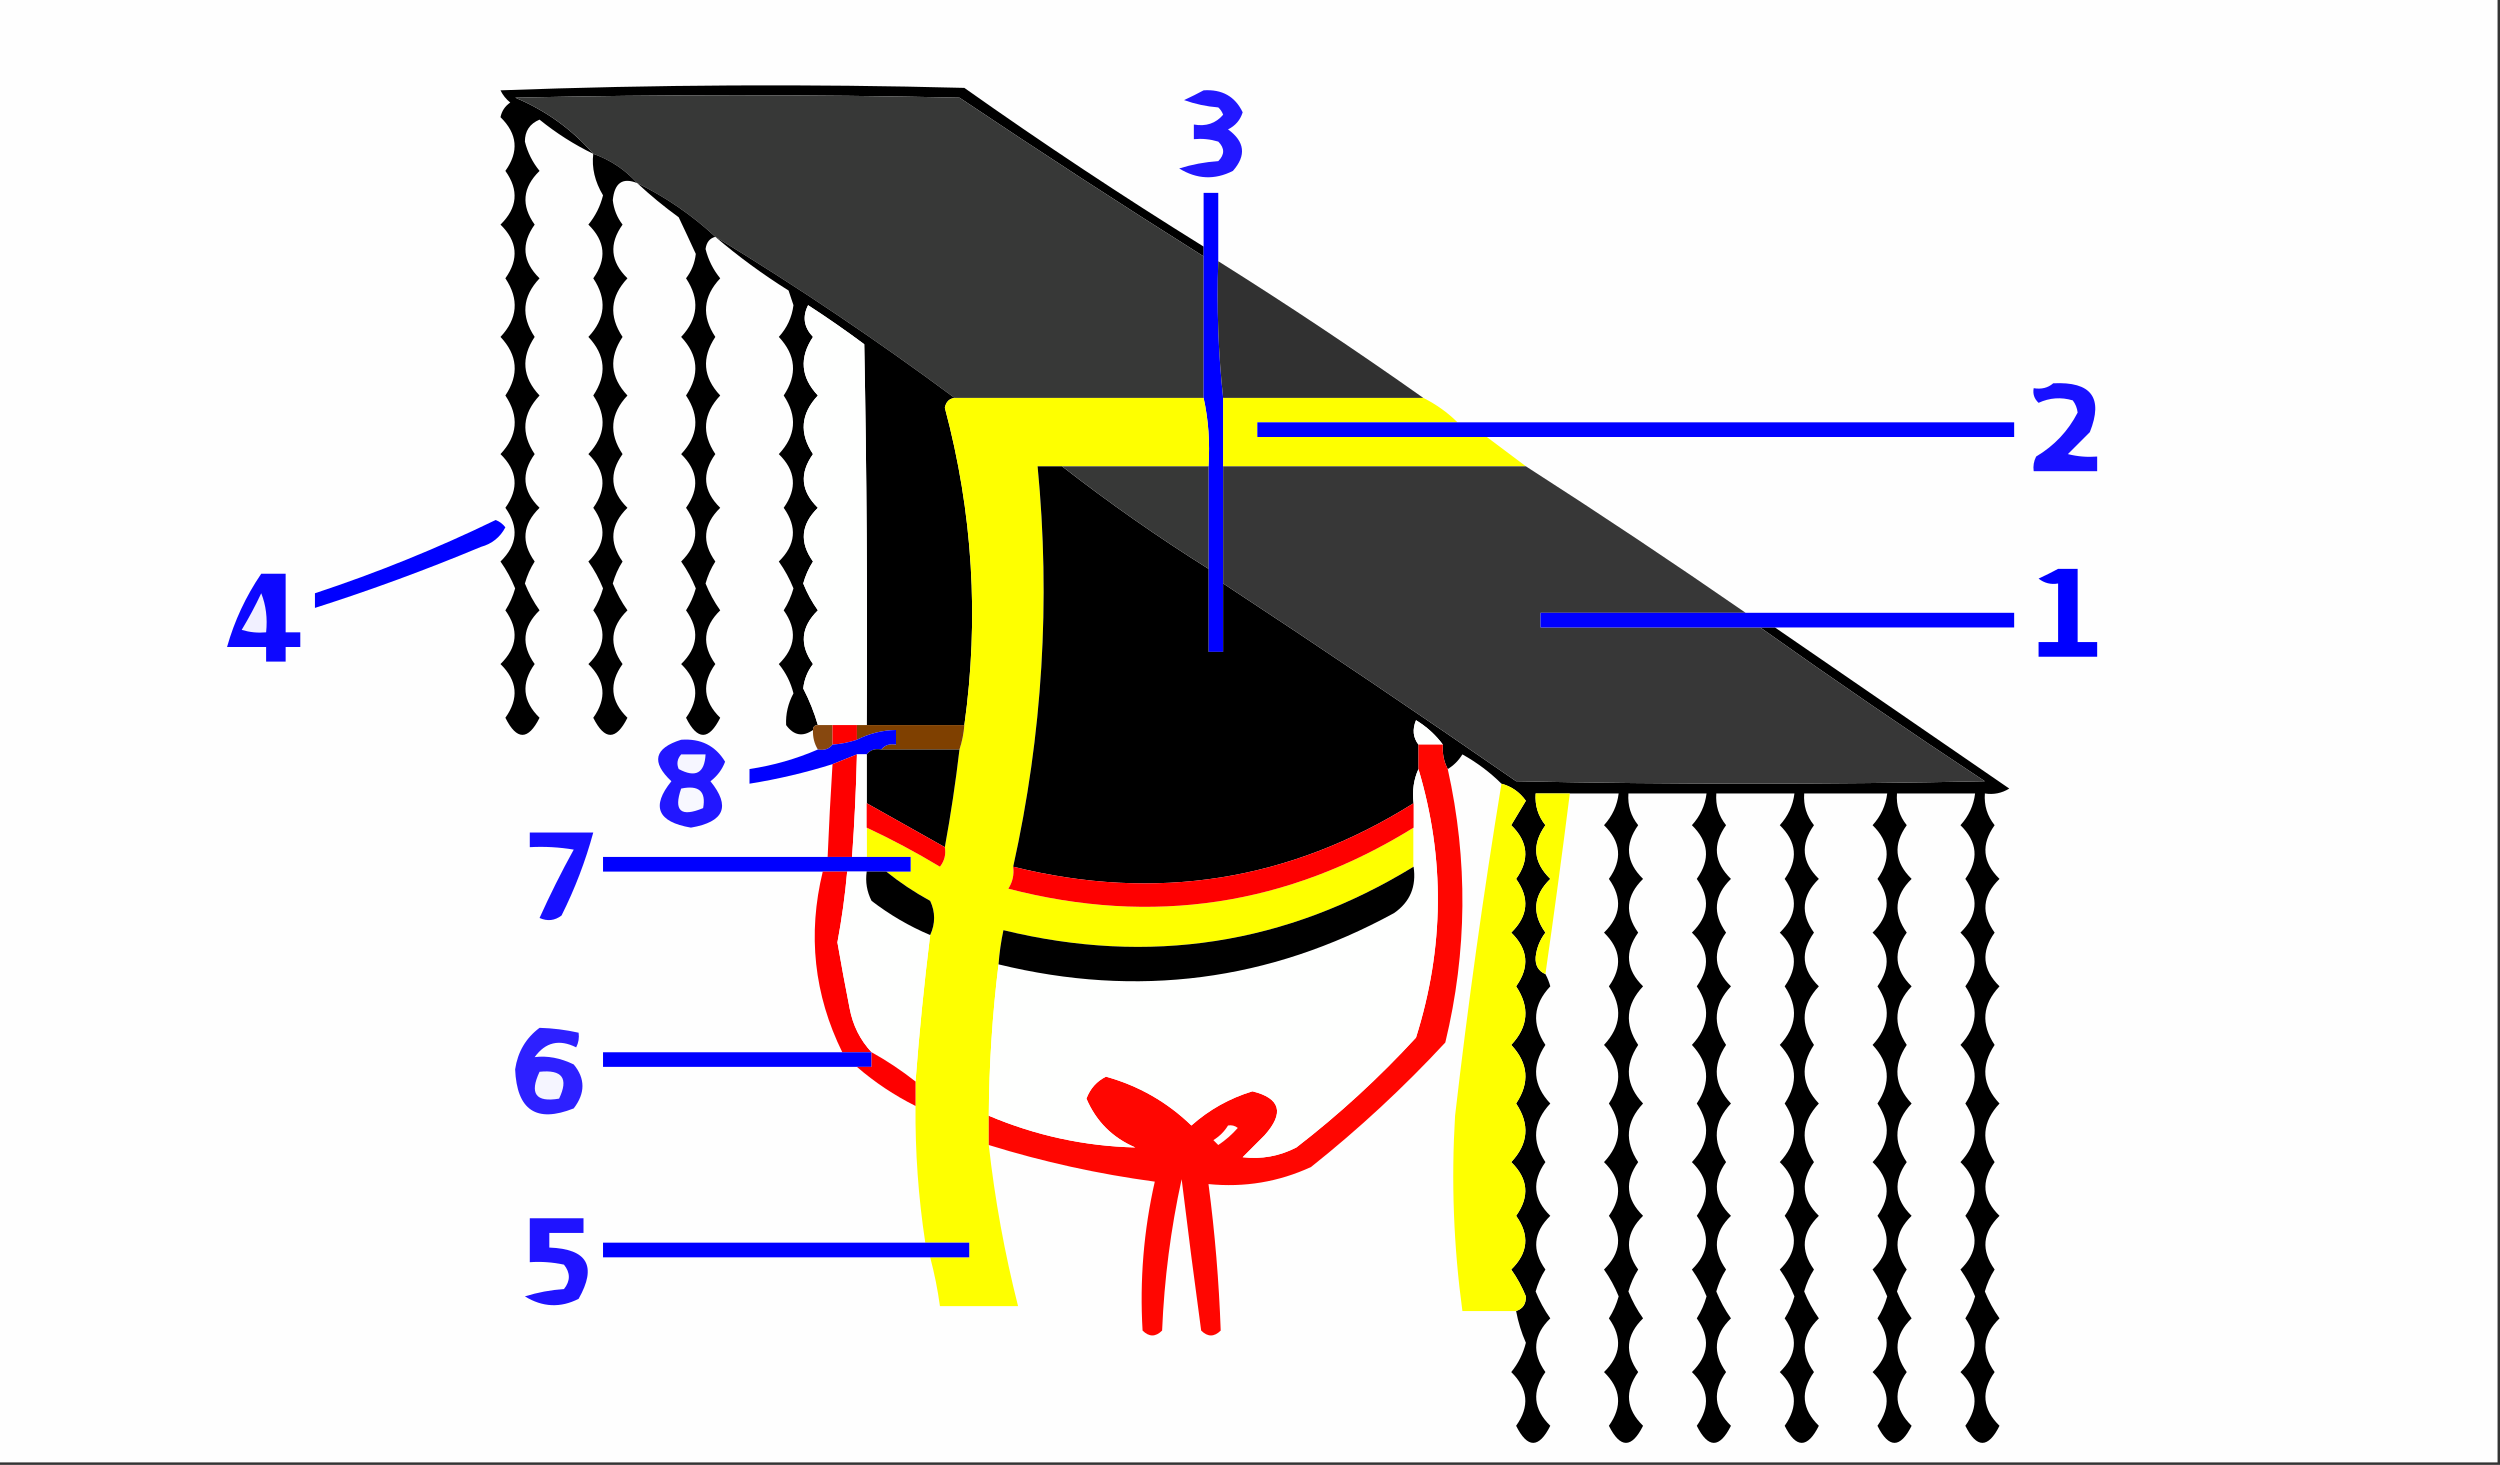 <?xml version="1.0" encoding="UTF-8"?>
<!DOCTYPE svg PUBLIC "-//W3C//DTD SVG 1.1//EN" "http://www.w3.org/Graphics/SVG/1.1/DTD/svg11.dtd">
<svg xmlns="http://www.w3.org/2000/svg" version="1.1" width="512px" height="300px" style="shape-rendering:geometricPrecision; text-rendering:geometricPrecision; image-rendering:optimizeQuality; fill-rule:evenodd; clip-rule:evenodd" xmlns:xlink="http://www.w3.org/1999/xlink">
<rect width="100%" height="100%" fill="#333333" stroke="none"/>
<g><path style="opacity:1" fill="#fefefe" d="M -0.5,-0.5 C 170.167,-0.5 340.833,-0.5 511.5,-0.5C 511.5,99.5 511.5,199.5 511.5,299.5C 340.833,299.5 170.167,299.5 -0.5,299.5C -0.5,199.5 -0.5,99.5 -0.5,-0.5 Z"/></g>
<g><path style="opacity:1" fill="#000000" d="M 246.5,50.5 C 246.5,51.167 246.5,51.833 246.5,52.5C 229.72,41.937 213.053,31.103 196.5,20C 166.167,19.333 135.833,19.333 105.5,20C 111.749,22.618 117.082,26.452 121.5,31.5C 117.601,29.614 113.934,27.281 110.5,24.5C 108.495,25.337 107.495,26.837 107.5,29C 108.047,31.217 109.047,33.217 110.5,35C 107.019,38.397 106.686,42.064 109.5,46C 106.686,49.936 107.019,53.603 110.5,57C 106.988,60.736 106.655,64.736 109.5,69C 106.655,73.264 106.988,77.264 110.5,81C 106.988,84.736 106.655,88.736 109.5,93C 106.686,96.936 107.019,100.603 110.5,104C 107.019,107.397 106.686,111.064 109.5,115C 108.606,116.396 107.939,117.896 107.5,119.5C 108.277,121.447 109.277,123.28 110.5,125C 107.019,128.397 106.686,132.064 109.5,136C 106.686,139.936 107.019,143.603 110.5,147C 108.167,151.667 105.833,151.667 103.5,147C 106.314,143.064 105.981,139.397 102.5,136C 105.981,132.603 106.314,128.936 103.5,125C 104.394,123.604 105.061,122.104 105.5,120.5C 104.723,118.553 103.723,116.72 102.5,115C 105.981,111.603 106.314,107.936 103.5,104C 106.314,100.064 105.981,96.397 102.5,93C 106.012,89.264 106.345,85.264 103.5,81C 106.345,76.736 106.012,72.736 102.5,69C 106.012,65.264 106.345,61.264 103.5,57C 106.314,53.064 105.981,49.397 102.5,46C 105.981,42.603 106.314,38.936 103.5,35C 106.314,31.064 105.981,27.397 102.5,24C 102.759,22.739 103.426,21.739 104.5,21C 103.643,20.311 102.977,19.478 102.5,18.5C 134.161,17.333 165.828,17.167 197.5,18C 213.547,29.35 229.88,40.184 246.5,50.5 Z"/></g>
<g><path style="opacity:1" fill="#2217ff" d="M 246.5,18.5 C 250.283,18.253 252.95,19.753 254.5,23C 254.012,24.584 253.012,25.751 251.5,26.5C 254.952,29.007 255.286,31.84 252.5,35C 248.782,36.895 245.116,36.729 241.5,34.5C 244.107,33.682 246.774,33.182 249.5,33C 250.833,31.667 250.833,30.333 249.5,29C 247.866,28.506 246.199,28.34 244.5,28.5C 244.5,27.5 244.5,26.5 244.5,25.5C 246.977,25.949 248.977,25.282 250.5,23.5C 250.291,22.914 249.957,22.414 249.5,22C 247.1,21.814 244.766,21.314 242.5,20.5C 243.949,19.828 245.282,19.161 246.5,18.5 Z"/></g>
<g><path style="opacity:1" fill="#373837" d="M 246.5,52.5 C 246.5,62.167 246.5,71.833 246.5,81.5C 229.5,81.5 212.5,81.5 195.5,81.5C 179.693,69.76 163.359,58.76 146.5,48.5C 141.722,44.06 136.388,40.393 130.5,37.5C 128.025,34.759 125.025,32.759 121.5,31.5C 117.082,26.452 111.749,22.618 105.5,20C 135.833,19.333 166.167,19.333 196.5,20C 213.053,31.103 229.72,41.937 246.5,52.5 Z"/></g>
<g><path style="opacity:1" fill="#000000" d="M 121.5,31.5 C 125.025,32.759 128.025,34.759 130.5,37.5C 127.507,36.285 125.841,37.452 125.5,41C 125.706,42.865 126.372,44.532 127.5,46C 124.686,49.936 125.019,53.603 128.5,57C 124.988,60.736 124.655,64.736 127.5,69C 124.655,73.264 124.988,77.264 128.5,81C 124.988,84.736 124.655,88.736 127.5,93C 124.686,96.936 125.019,100.603 128.5,104C 125.019,107.397 124.686,111.064 127.5,115C 126.606,116.396 125.939,117.896 125.5,119.5C 126.277,121.447 127.277,123.28 128.5,125C 125.019,128.397 124.686,132.064 127.5,136C 124.686,139.936 125.019,143.603 128.5,147C 126.167,151.667 123.833,151.667 121.5,147C 124.314,143.064 123.981,139.397 120.5,136C 123.981,132.603 124.314,128.936 121.5,125C 122.394,123.604 123.061,122.104 123.5,120.5C 122.723,118.553 121.723,116.72 120.5,115C 123.981,111.603 124.314,107.936 121.5,104C 124.314,100.064 123.981,96.397 120.5,93C 124.012,89.264 124.345,85.264 121.5,81C 124.345,76.736 124.012,72.736 120.5,69C 124.012,65.264 124.345,61.264 121.5,57C 124.314,53.064 123.981,49.397 120.5,46C 121.953,44.217 122.953,42.217 123.5,40C 121.825,37.199 121.158,34.366 121.5,31.5 Z"/></g>
<g><path style="opacity:1" fill="#000000" d="M 130.5,37.5 C 136.388,40.393 141.722,44.06 146.5,48.5C 145.351,48.791 144.684,49.624 144.5,51C 145.047,53.217 146.047,55.217 147.5,57C 143.988,60.736 143.655,64.736 146.5,69C 143.655,73.264 143.988,77.264 147.5,81C 143.988,84.736 143.655,88.736 146.5,93C 143.686,96.936 144.019,100.603 147.5,104C 144.019,107.397 143.686,111.064 146.5,115C 145.606,116.396 144.939,117.896 144.5,119.5C 145.277,121.447 146.277,123.28 147.5,125C 144.019,128.397 143.686,132.064 146.5,136C 143.686,139.936 144.019,143.603 147.5,147C 145.167,151.667 142.833,151.667 140.5,147C 143.314,143.064 142.981,139.397 139.5,136C 142.981,132.603 143.314,128.936 140.5,125C 141.394,123.604 142.061,122.104 142.5,120.5C 141.723,118.553 140.723,116.72 139.5,115C 142.981,111.603 143.314,107.936 140.5,104C 143.314,100.064 142.981,96.397 139.5,93C 143.012,89.264 143.345,85.264 140.5,81C 143.345,76.736 143.012,72.736 139.5,69C 143.012,65.264 143.345,61.264 140.5,57C 141.628,55.532 142.294,53.865 142.5,52C 141.365,49.518 140.199,47.018 139,44.5C 135.977,42.302 133.144,39.969 130.5,37.5 Z"/></g>
<g><path style="opacity:1" fill="#0000ff" d="M 249.5,53.5 C 249.173,63.015 249.506,72.348 250.5,81.5C 250.5,86.167 250.5,90.833 250.5,95.5C 250.5,103.5 250.5,111.5 250.5,119.5C 250.5,124.167 250.5,128.833 250.5,133.5C 249.5,133.5 248.5,133.5 247.5,133.5C 247.5,127.833 247.5,122.167 247.5,116.5C 247.5,109.5 247.5,102.5 247.5,95.5C 247.819,90.637 247.486,85.97 246.5,81.5C 246.5,71.833 246.5,62.167 246.5,52.5C 246.5,51.833 246.5,51.167 246.5,50.5C 246.5,46.833 246.5,43.167 246.5,39.5C 247.5,39.5 248.5,39.5 249.5,39.5C 249.5,44.167 249.5,48.833 249.5,53.5 Z"/></g>
<g><path style="opacity:1" fill="#000000" d="M 146.5,48.5 C 163.359,58.76 179.693,69.76 195.5,81.5C 194.414,81.62 193.747,82.287 193.5,83.5C 199.224,104.907 200.557,126.574 197.5,148.5C 190.833,148.5 184.167,148.5 177.5,148.5C 177.667,122.498 177.5,96.498 177,70.5C 173.254,67.71 169.421,65.043 165.5,62.5C 164.295,64.859 164.628,67.026 166.5,69C 163.655,73.264 163.988,77.264 167.5,81C 163.988,84.736 163.655,88.736 166.5,93C 163.686,96.936 164.019,100.603 167.5,104C 164.019,107.397 163.686,111.064 166.5,115C 165.606,116.396 164.939,117.896 164.5,119.5C 165.277,121.447 166.277,123.28 167.5,125C 164.019,128.397 163.686,132.064 166.5,136C 165.372,137.468 164.706,139.135 164.5,141C 165.748,143.41 166.748,145.91 167.5,148.5C 166.833,148.5 166.5,148.833 166.5,149.5C 164.389,150.968 162.556,150.635 161,148.5C 160.888,146.243 161.388,144.076 162.5,142C 161.953,139.783 160.953,137.783 159.5,136C 162.981,132.603 163.314,128.936 160.5,125C 161.394,123.604 162.061,122.104 162.5,120.5C 161.723,118.553 160.723,116.72 159.5,115C 162.981,111.603 163.314,107.936 160.5,104C 163.314,100.064 162.981,96.397 159.5,93C 163.012,89.264 163.345,85.264 160.5,81C 163.345,76.736 163.012,72.736 159.5,69C 161.187,67.147 162.187,64.981 162.5,62.5C 162.167,61.5 161.833,60.5 161.5,59.5C 156.177,56.163 151.177,52.496 146.5,48.5 Z"/></g>
<g><path style="opacity:1" fill="#313131" d="M 249.5,53.5 C 263.795,62.474 277.795,71.808 291.5,81.5C 277.833,81.5 264.167,81.5 250.5,81.5C 249.506,72.348 249.173,63.015 249.5,53.5 Z"/></g>
<g><path style="opacity:1" fill="#fefffe" d="M 177.5,148.5 C 176.833,148.5 176.167,148.5 175.5,148.5C 173.833,148.5 172.167,148.5 170.5,148.5C 169.5,148.5 168.5,148.5 167.5,148.5C 166.748,145.91 165.748,143.41 164.5,141C 164.706,139.135 165.372,137.468 166.5,136C 163.686,132.064 164.019,128.397 167.5,125C 166.277,123.28 165.277,121.447 164.5,119.5C 164.939,117.896 165.606,116.396 166.5,115C 163.686,111.064 164.019,107.397 167.5,104C 164.019,100.603 163.686,96.936 166.5,93C 163.655,88.736 163.988,84.736 167.5,81C 163.988,77.264 163.655,73.264 166.5,69C 164.628,67.026 164.295,64.859 165.5,62.5C 169.421,65.043 173.254,67.71 177,70.5C 177.5,96.498 177.667,122.498 177.5,148.5 Z"/></g>
<g><path style="opacity:1" fill="#1810ff" d="M 420.5,78.5 C 428.306,78.118 430.806,81.452 428,88.5C 426.5,90 425,91.5 423.5,93C 425.473,93.496 427.473,93.662 429.5,93.5C 429.5,94.5 429.5,95.5 429.5,96.5C 425.167,96.5 420.833,96.5 416.5,96.5C 416.351,95.448 416.517,94.448 417,93.5C 420.722,91.279 423.556,88.279 425.5,84.5C 425.392,83.558 425.059,82.725 424.5,82C 422.101,81.289 419.768,81.456 417.5,82.5C 416.614,81.675 416.281,80.675 416.5,79.5C 418.099,79.768 419.432,79.434 420.5,78.5 Z"/></g>
<g><path style="opacity:1" fill="#feff00" d="M 195.5,81.5 C 212.5,81.5 229.5,81.5 246.5,81.5C 247.486,85.97 247.819,90.637 247.5,95.5C 237.5,95.5 227.5,95.5 217.5,95.5C 215.833,95.5 214.167,95.5 212.5,95.5C 215.175,123.078 213.509,150.412 207.5,177.5C 207.714,179.144 207.38,180.644 206.5,182C 236.026,189.658 263.692,185.491 289.5,169.5C 289.5,172.167 289.5,174.833 289.5,177.5C 263.403,193.449 235.403,197.782 205.5,190.5C 205.007,192.806 204.674,195.139 204.5,197.5C 203.231,207.789 202.565,218.123 202.5,228.5C 202.5,230.5 202.5,232.5 202.5,234.5C 203.746,245.645 205.746,256.645 208.5,267.5C 203.167,267.5 197.833,267.5 192.5,267.5C 192.041,264.123 191.374,260.789 190.5,257.5C 193.167,257.5 195.833,257.5 198.5,257.5C 198.5,256.5 198.5,255.5 198.5,254.5C 195.5,254.5 192.5,254.5 189.5,254.5C 188.082,245.227 187.415,235.893 187.5,226.5C 187.5,224.833 187.5,223.167 187.5,221.5C 188.26,211.472 189.26,201.472 190.5,191.5C 191.575,189.144 191.575,186.811 190.5,184.5C 187.262,182.725 184.262,180.725 181.5,178.5C 183.167,178.5 184.833,178.5 186.5,178.5C 186.5,177.5 186.5,176.5 186.5,175.5C 183.5,175.5 180.5,175.5 177.5,175.5C 177.5,173.5 177.5,171.5 177.5,169.5C 182.6,171.885 187.6,174.551 192.5,177.5C 193.429,176.311 193.762,174.978 193.5,173.5C 194.716,166.869 195.716,160.202 196.5,153.5C 197.038,151.883 197.371,150.216 197.5,148.5C 200.557,126.574 199.224,104.907 193.5,83.5C 193.747,82.287 194.414,81.62 195.5,81.5 Z"/></g>
<g><path style="opacity:1" fill="#feff00" d="M 250.5,81.5 C 264.167,81.5 277.833,81.5 291.5,81.5C 294.135,82.811 296.469,84.478 298.5,86.5C 284.833,86.5 271.167,86.5 257.5,86.5C 257.5,87.5 257.5,88.5 257.5,89.5C 273.167,89.5 288.833,89.5 304.5,89.5C 307.167,91.5 309.833,93.5 312.5,95.5C 291.833,95.5 271.167,95.5 250.5,95.5C 250.5,90.833 250.5,86.167 250.5,81.5 Z"/></g>
<g><path style="opacity:1" fill="#0000ff" d="M 298.5,86.5 C 336.5,86.5 374.5,86.5 412.5,86.5C 412.5,87.5 412.5,88.5 412.5,89.5C 376.5,89.5 340.5,89.5 304.5,89.5C 288.833,89.5 273.167,89.5 257.5,89.5C 257.5,88.5 257.5,87.5 257.5,86.5C 271.167,86.5 284.833,86.5 298.5,86.5 Z"/></g>
<g><path style="opacity:1" fill="#000000" d="M 217.5,95.5 C 227.113,102.98 237.113,109.98 247.5,116.5C 247.5,122.167 247.5,127.833 247.5,133.5C 248.5,133.5 249.5,133.5 250.5,133.5C 250.5,128.833 250.5,124.167 250.5,119.5C 270.615,132.732 290.615,146.232 310.5,160C 342.5,160.667 374.5,160.667 406.5,160C 390.927,149.724 375.594,139.224 360.5,128.5C 361.5,128.5 362.5,128.5 363.5,128.5C 379.434,139.477 395.434,150.477 411.5,161.5C 409.955,162.452 408.288,162.785 406.5,162.5C 406.321,164.954 406.987,167.121 408.5,169C 405.686,172.936 406.019,176.603 409.5,180C 406.019,183.397 405.686,187.064 408.5,191C 405.686,194.936 406.019,198.603 409.5,202C 405.988,205.736 405.655,209.736 408.5,214C 405.655,218.264 405.988,222.264 409.5,226C 405.988,229.736 405.655,233.736 408.5,238C 405.686,241.936 406.019,245.603 409.5,249C 406.019,252.397 405.686,256.064 408.5,260C 407.606,261.396 406.939,262.896 406.5,264.5C 407.277,266.447 408.277,268.28 409.5,270C 406.019,273.397 405.686,277.064 408.5,281C 405.686,284.936 406.019,288.603 409.5,292C 407.167,296.667 404.833,296.667 402.5,292C 405.314,288.064 404.981,284.397 401.5,281C 404.981,277.603 405.314,273.936 402.5,270C 403.394,268.604 404.061,267.104 404.5,265.5C 403.723,263.553 402.723,261.72 401.5,260C 404.981,256.603 405.314,252.936 402.5,249C 405.314,245.064 404.981,241.397 401.5,238C 405.012,234.264 405.345,230.264 402.5,226C 405.345,221.736 405.012,217.736 401.5,214C 405.012,210.264 405.345,206.264 402.5,202C 405.314,198.064 404.981,194.397 401.5,191C 404.981,187.603 405.314,183.936 402.5,180C 405.314,176.064 404.981,172.397 401.5,169C 403.201,167.14 404.201,164.973 404.5,162.5C 399.167,162.5 393.833,162.5 388.5,162.5C 388.321,164.954 388.987,167.121 390.5,169C 387.686,172.936 388.019,176.603 391.5,180C 388.019,183.397 387.686,187.064 390.5,191C 387.686,194.936 388.019,198.603 391.5,202C 387.988,205.736 387.655,209.736 390.5,214C 387.655,218.264 387.988,222.264 391.5,226C 387.988,229.736 387.655,233.736 390.5,238C 387.686,241.936 388.019,245.603 391.5,249C 388.019,252.397 387.686,256.064 390.5,260C 389.606,261.396 388.939,262.896 388.5,264.5C 389.277,266.447 390.277,268.28 391.5,270C 388.019,273.397 387.686,277.064 390.5,281C 387.686,284.936 388.019,288.603 391.5,292C 389.167,296.667 386.833,296.667 384.5,292C 387.314,288.064 386.981,284.397 383.5,281C 386.981,277.603 387.314,273.936 384.5,270C 385.394,268.604 386.061,267.104 386.5,265.5C 385.723,263.553 384.723,261.72 383.5,260C 386.981,256.603 387.314,252.936 384.5,249C 387.314,245.064 386.981,241.397 383.5,238C 387.012,234.264 387.345,230.264 384.5,226C 387.345,221.736 387.012,217.736 383.5,214C 387.012,210.264 387.345,206.264 384.5,202C 387.314,198.064 386.981,194.397 383.5,191C 386.981,187.603 387.314,183.936 384.5,180C 387.314,176.064 386.981,172.397 383.5,169C 385.201,167.14 386.201,164.973 386.5,162.5C 380.833,162.5 375.167,162.5 369.5,162.5C 369.321,164.954 369.987,167.121 371.5,169C 368.686,172.936 369.019,176.603 372.5,180C 369.019,183.397 368.686,187.064 371.5,191C 368.686,194.936 369.019,198.603 372.5,202C 368.988,205.736 368.655,209.736 371.5,214C 368.655,218.264 368.988,222.264 372.5,226C 368.988,229.736 368.655,233.736 371.5,238C 368.686,241.936 369.019,245.603 372.5,249C 369.019,252.397 368.686,256.064 371.5,260C 370.606,261.396 369.939,262.896 369.5,264.5C 370.277,266.447 371.277,268.28 372.5,270C 369.019,273.397 368.686,277.064 371.5,281C 368.686,284.936 369.019,288.603 372.5,292C 370.167,296.667 367.833,296.667 365.5,292C 368.314,288.064 367.981,284.397 364.5,281C 367.981,277.603 368.314,273.936 365.5,270C 366.394,268.604 367.061,267.104 367.5,265.5C 366.723,263.553 365.723,261.72 364.5,260C 367.981,256.603 368.314,252.936 365.5,249C 368.314,245.064 367.981,241.397 364.5,238C 368.012,234.264 368.345,230.264 365.5,226C 368.345,221.736 368.012,217.736 364.5,214C 368.012,210.264 368.345,206.264 365.5,202C 368.314,198.064 367.981,194.397 364.5,191C 367.981,187.603 368.314,183.936 365.5,180C 368.314,176.064 367.981,172.397 364.5,169C 366.201,167.14 367.201,164.973 367.5,162.5C 362.167,162.5 356.833,162.5 351.5,162.5C 351.321,164.954 351.987,167.121 353.5,169C 350.686,172.936 351.019,176.603 354.5,180C 351.019,183.397 350.686,187.064 353.5,191C 350.686,194.936 351.019,198.603 354.5,202C 350.988,205.736 350.655,209.736 353.5,214C 350.655,218.264 350.988,222.264 354.5,226C 350.988,229.736 350.655,233.736 353.5,238C 350.686,241.936 351.019,245.603 354.5,249C 351.019,252.397 350.686,256.064 353.5,260C 352.606,261.396 351.939,262.896 351.5,264.5C 352.277,266.447 353.277,268.28 354.5,270C 351.019,273.397 350.686,277.064 353.5,281C 350.686,284.936 351.019,288.603 354.5,292C 352.167,296.667 349.833,296.667 347.5,292C 350.314,288.064 349.981,284.397 346.5,281C 349.981,277.603 350.314,273.936 347.5,270C 348.394,268.604 349.061,267.104 349.5,265.5C 348.723,263.553 347.723,261.72 346.5,260C 349.981,256.603 350.314,252.936 347.5,249C 350.314,245.064 349.981,241.397 346.5,238C 350.012,234.264 350.345,230.264 347.5,226C 350.345,221.736 350.012,217.736 346.5,214C 350.012,210.264 350.345,206.264 347.5,202C 350.314,198.064 349.981,194.397 346.5,191C 349.981,187.603 350.314,183.936 347.5,180C 350.314,176.064 349.981,172.397 346.5,169C 348.201,167.14 349.201,164.973 349.5,162.5C 344.167,162.5 338.833,162.5 333.5,162.5C 333.321,164.954 333.987,167.121 335.5,169C 332.686,172.936 333.019,176.603 336.5,180C 333.019,183.397 332.686,187.064 335.5,191C 332.686,194.936 333.019,198.603 336.5,202C 332.988,205.736 332.655,209.736 335.5,214C 332.655,218.264 332.988,222.264 336.5,226C 332.988,229.736 332.655,233.736 335.5,238C 332.686,241.936 333.019,245.603 336.5,249C 333.019,252.397 332.686,256.064 335.5,260C 334.606,261.396 333.939,262.896 333.5,264.5C 334.277,266.447 335.277,268.28 336.5,270C 333.019,273.397 332.686,277.064 335.5,281C 332.686,284.936 333.019,288.603 336.5,292C 334.167,296.667 331.833,296.667 329.5,292C 332.314,288.064 331.981,284.397 328.5,281C 331.981,277.603 332.314,273.936 329.5,270C 330.394,268.604 331.061,267.104 331.5,265.5C 330.723,263.553 329.723,261.72 328.5,260C 331.981,256.603 332.314,252.936 329.5,249C 332.314,245.064 331.981,241.397 328.5,238C 332.012,234.264 332.345,230.264 329.5,226C 332.345,221.736 332.012,217.736 328.5,214C 332.012,210.264 332.345,206.264 329.5,202C 332.314,198.064 331.981,194.397 328.5,191C 331.981,187.603 332.314,183.936 329.5,180C 332.314,176.064 331.981,172.397 328.5,169C 330.201,167.14 331.201,164.973 331.5,162.5C 328.167,162.5 324.833,162.5 321.5,162.5C 319.167,162.5 316.833,162.5 314.5,162.5C 314.321,164.954 314.987,167.121 316.5,169C 313.686,172.936 314.019,176.603 317.5,180C 314.019,183.397 313.686,187.064 316.5,191C 315.372,192.468 314.706,194.135 314.5,196C 314.387,197.699 315.053,198.866 316.5,199.5C 316.923,200.265 317.257,201.098 317.5,202C 313.988,205.736 313.655,209.736 316.5,214C 313.655,218.264 313.988,222.264 317.5,226C 313.988,229.736 313.655,233.736 316.5,238C 313.686,241.936 314.019,245.603 317.5,249C 314.019,252.397 313.686,256.064 316.5,260C 315.606,261.396 314.939,262.896 314.5,264.5C 315.277,266.447 316.277,268.28 317.5,270C 314.019,273.397 313.686,277.064 316.5,281C 313.686,284.936 314.019,288.603 317.5,292C 315.167,296.667 312.833,296.667 310.5,292C 313.314,288.064 312.981,284.397 309.5,281C 310.953,279.217 311.953,277.217 312.5,275C 311.582,272.914 310.915,270.747 310.5,268.5C 311.88,268.038 312.547,267.038 312.5,265.5C 311.723,263.553 310.723,261.72 309.5,260C 312.981,256.603 313.314,252.936 310.5,249C 313.314,245.064 312.981,241.397 309.5,238C 313.012,234.264 313.345,230.264 310.5,226C 313.345,221.736 313.012,217.736 309.5,214C 313.012,210.264 313.345,206.264 310.5,202C 313.314,198.064 312.981,194.397 309.5,191C 312.981,187.603 313.314,183.936 310.5,180C 313.314,176.064 312.981,172.397 309.5,169C 310.5,167.333 311.5,165.667 312.5,164C 311.23,162.225 309.564,161.058 307.5,160.5C 305.159,158.171 302.492,156.171 299.5,154.5C 298.712,155.77 297.712,156.77 296.5,157.5C 295.699,155.958 295.366,154.292 295.5,152.5C 294.024,150.5 292.191,148.833 290,147.5C 289.22,149.387 289.387,151.054 290.5,152.5C 290.5,154.167 290.5,155.833 290.5,157.5C 289.532,159.607 289.198,161.941 289.5,164.5C 264.102,180.443 236.768,184.776 207.5,177.5C 213.509,150.412 215.175,123.078 212.5,95.5C 214.167,95.5 215.833,95.5 217.5,95.5 Z"/></g>
<g><path style="opacity:1" fill="#373837" d="M 217.5,95.5 C 227.5,95.5 237.5,95.5 247.5,95.5C 247.5,102.5 247.5,109.5 247.5,116.5C 237.113,109.98 227.113,102.98 217.5,95.5 Z"/></g>
<g><path style="opacity:1" fill="#373737" d="M 250.5,95.5 C 271.167,95.5 291.833,95.5 312.5,95.5C 327.709,105.265 342.709,115.265 357.5,125.5C 343.5,125.5 329.5,125.5 315.5,125.5C 315.5,126.5 315.5,127.5 315.5,128.5C 330.5,128.5 345.5,128.5 360.5,128.5C 375.594,139.224 390.927,149.724 406.5,160C 374.5,160.667 342.5,160.667 310.5,160C 290.615,146.232 270.615,132.732 250.5,119.5C 250.5,111.5 250.5,103.5 250.5,95.5 Z"/></g>
<g><path style="opacity:1" fill="#0000ff" d="M 101.5,106.5 C 102.289,106.783 102.956,107.283 103.5,108C 102.421,110.043 100.754,111.376 98.5,112C 87.306,116.674 75.973,120.841 64.5,124.5C 64.5,123.5 64.5,122.5 64.5,121.5C 77.23,117.295 89.564,112.295 101.5,106.5 Z"/></g>
<g><path style="opacity:1" fill="#0000ff" d="M 421.5,116.5 C 422.833,116.5 424.167,116.5 425.5,116.5C 425.5,121.5 425.5,126.5 425.5,131.5C 426.833,131.5 428.167,131.5 429.5,131.5C 429.5,132.5 429.5,133.5 429.5,134.5C 425.5,134.5 421.5,134.5 417.5,134.5C 417.5,133.5 417.5,132.5 417.5,131.5C 418.833,131.5 420.167,131.5 421.5,131.5C 421.5,127.5 421.5,123.5 421.5,119.5C 420.022,119.762 418.689,119.429 417.5,118.5C 418.949,117.828 420.282,117.161 421.5,116.5 Z"/></g>
<g><path style="opacity:1" fill="#0d08ff" d="M 53.5,117.5 C 55.167,117.5 56.833,117.5 58.5,117.5C 58.5,121.5 58.5,125.5 58.5,129.5C 59.5,129.5 60.5,129.5 61.5,129.5C 61.5,130.5 61.5,131.5 61.5,132.5C 60.5,132.5 59.5,132.5 58.5,132.5C 58.5,133.5 58.5,134.5 58.5,135.5C 57.167,135.5 55.833,135.5 54.5,135.5C 54.5,134.5 54.5,133.5 54.5,132.5C 51.833,132.5 49.167,132.5 46.5,132.5C 48.001,127.162 50.334,122.162 53.5,117.5 Z"/></g>
<g><path style="opacity:1" fill="#f1f0ff" d="M 53.5,121.5 C 54.473,123.948 54.806,126.615 54.5,129.5C 52.801,129.66 51.134,129.494 49.5,129C 50.986,126.525 52.319,124.025 53.5,121.5 Z"/></g>
<g><path style="opacity:1" fill="#0000ff" d="M 357.5,125.5 C 375.833,125.5 394.167,125.5 412.5,125.5C 412.5,126.5 412.5,127.5 412.5,128.5C 396.167,128.5 379.833,128.5 363.5,128.5C 362.5,128.5 361.5,128.5 360.5,128.5C 345.5,128.5 330.5,128.5 315.5,128.5C 315.5,127.5 315.5,126.5 315.5,125.5C 329.5,125.5 343.5,125.5 357.5,125.5 Z"/></g>
<g><path style="opacity:1" fill="#fefffe" d="M 295.5,152.5 C 293.833,152.5 292.167,152.5 290.5,152.5C 289.387,151.054 289.22,149.387 290,147.5C 292.191,148.833 294.024,150.5 295.5,152.5 Z"/></g>
<g><path style="opacity:1" fill="#87480f" d="M 167.5,148.5 C 168.5,148.5 169.5,148.5 170.5,148.5C 170.5,149.833 170.5,151.167 170.5,152.5C 169.791,153.404 168.791,153.737 167.5,153.5C 166.766,152.292 166.433,150.959 166.5,149.5C 166.5,148.833 166.833,148.5 167.5,148.5 Z"/></g>
<g><path style="opacity:1" fill="#fe0000" d="M 170.5,148.5 C 172.167,148.5 173.833,148.5 175.5,148.5C 175.5,149.5 175.5,150.5 175.5,151.5C 173.883,152.038 172.216,152.371 170.5,152.5C 170.5,151.167 170.5,149.833 170.5,148.5 Z"/></g>
<g><path style="opacity:1" fill="#7f4000" d="M 175.5,148.5 C 176.167,148.5 176.833,148.5 177.5,148.5C 184.167,148.5 190.833,148.5 197.5,148.5C 197.371,150.216 197.038,151.883 196.5,153.5C 191.167,153.5 185.833,153.5 180.5,153.5C 181.209,152.596 182.209,152.263 183.5,152.5C 183.5,151.5 183.5,150.5 183.5,149.5C 180.659,149.56 177.993,150.226 175.5,151.5C 175.5,150.5 175.5,149.5 175.5,148.5 Z"/></g>
<g><path style="opacity:1" fill="#0000ff" d="M 180.5,153.5 C 179.209,153.263 178.209,153.596 177.5,154.5C 176.833,154.5 176.167,154.5 175.5,154.5C 173.833,155.167 172.167,155.833 170.5,156.5C 164.926,158.247 159.259,159.581 153.5,160.5C 153.5,159.5 153.5,158.5 153.5,157.5C 158.351,156.771 163.018,155.438 167.5,153.5C 168.791,153.737 169.791,153.404 170.5,152.5C 172.216,152.371 173.883,152.038 175.5,151.5C 177.993,150.226 180.659,149.56 183.5,149.5C 183.5,150.5 183.5,151.5 183.5,152.5C 182.209,152.263 181.209,152.596 180.5,153.5 Z"/></g>
<g><path style="opacity:1" fill="#2217ff" d="M 139.5,151.5 C 143.52,151.214 146.52,152.714 148.5,156C 147.899,157.605 146.899,158.938 145.5,160C 149.682,165.158 148.349,168.325 141.5,169.5C 134.651,168.325 133.318,165.158 137.5,160C 133.311,156.063 133.977,153.23 139.5,151.5 Z"/></g>
<g><path style="opacity:1" fill="#ff0601" d="M 290.5,152.5 C 292.167,152.5 293.833,152.5 295.5,152.5C 295.366,154.292 295.699,155.958 296.5,157.5C 300.664,176.217 300.498,194.883 296,213.5C 287.435,222.735 278.268,231.235 268.5,239C 261.856,242.066 254.856,243.232 247.5,242.5C 248.814,252.483 249.647,262.483 250,272.5C 248.667,273.833 247.333,273.833 246,272.5C 244.594,262.177 243.26,251.844 242,241.5C 239.769,251.681 238.436,262.015 238,272.5C 236.667,273.833 235.333,273.833 234,272.5C 233.395,262.183 234.229,252.016 236.5,242C 224.937,240.442 213.604,237.942 202.5,234.5C 202.5,232.5 202.5,230.5 202.5,228.5C 212.104,232.568 222.104,234.735 232.5,235C 227.833,233 224.5,229.667 222.5,225C 223.267,222.947 224.6,221.447 226.5,220.5C 233.191,222.363 239.024,225.697 244,230.5C 247.638,227.263 251.805,224.93 256.5,223.5C 262.246,224.916 263.079,227.916 259,232.5C 257.5,234 256,235.5 254.5,237C 258.342,237.458 262.009,236.791 265.5,235C 274.267,228.237 282.433,220.737 290,212.5C 295.795,194.108 295.961,175.775 290.5,157.5C 290.5,155.833 290.5,154.167 290.5,152.5 Z"/></g>
<g><path style="opacity:1" fill="#000000" d="M 180.5,153.5 C 185.833,153.5 191.167,153.5 196.5,153.5C 195.716,160.202 194.716,166.869 193.5,173.5C 188.167,170.5 182.833,167.5 177.5,164.5C 177.5,161.167 177.5,157.833 177.5,154.5C 178.209,153.596 179.209,153.263 180.5,153.5 Z"/></g>
<g><path style="opacity:1" fill="#f6f6ff" d="M 139.5,154.5 C 141.167,154.5 142.833,154.5 144.5,154.5C 144.299,158.35 142.466,159.35 139,157.5C 138.53,156.423 138.697,155.423 139.5,154.5 Z"/></g>
<g><path style="opacity:1" fill="#fe0000" d="M 175.5,154.5 C 175.332,161.51 174.999,168.51 174.5,175.5C 172.833,175.5 171.167,175.5 169.5,175.5C 169.767,169.162 170.1,162.829 170.5,156.5C 172.167,155.833 173.833,155.167 175.5,154.5 Z"/></g>
<g><path style="opacity:1" fill="#fefffe" d="M 175.5,154.5 C 176.167,154.5 176.833,154.5 177.5,154.5C 177.5,157.833 177.5,161.167 177.5,164.5C 177.5,166.167 177.5,167.833 177.5,169.5C 177.5,171.5 177.5,173.5 177.5,175.5C 176.5,175.5 175.5,175.5 174.5,175.5C 174.999,168.51 175.332,161.51 175.5,154.5 Z"/></g>
<g><path style="opacity:1" fill="#fefffe" d="M 290.5,157.5 C 295.961,175.775 295.795,194.108 290,212.5C 282.433,220.737 274.267,228.237 265.5,235C 262.009,236.791 258.342,237.458 254.5,237C 256,235.5 257.5,234 259,232.5C 263.079,227.916 262.246,224.916 256.5,223.5C 251.805,224.93 247.638,227.263 244,230.5C 239.024,225.697 233.191,222.363 226.5,220.5C 224.6,221.447 223.267,222.947 222.5,225C 224.5,229.667 227.833,233 232.5,235C 222.104,234.735 212.104,232.568 202.5,228.5C 202.565,218.123 203.231,207.789 204.5,197.5C 232.945,204.449 259.945,200.949 285.5,187C 288.775,184.73 290.109,181.563 289.5,177.5C 289.5,174.833 289.5,172.167 289.5,169.5C 289.5,167.833 289.5,166.167 289.5,164.5C 289.198,161.941 289.532,159.607 290.5,157.5 Z"/></g>
<g><path style="opacity:1" fill="#feff00" d="M 307.5,160.5 C 309.564,161.058 311.23,162.225 312.5,164C 311.5,165.667 310.5,167.333 309.5,169C 312.981,172.397 313.314,176.064 310.5,180C 313.314,183.936 312.981,187.603 309.5,191C 312.981,194.397 313.314,198.064 310.5,202C 313.345,206.264 313.012,210.264 309.5,214C 313.012,217.736 313.345,221.736 310.5,226C 313.345,230.264 313.012,234.264 309.5,238C 312.981,241.397 313.314,245.064 310.5,249C 313.314,252.936 312.981,256.603 309.5,260C 310.723,261.72 311.723,263.553 312.5,265.5C 312.547,267.038 311.88,268.038 310.5,268.5C 306.833,268.5 303.167,268.5 299.5,268.5C 297.694,255.222 297.194,241.889 298,228.5C 300.633,205.712 303.799,183.045 307.5,160.5 Z"/></g>
<g><path style="opacity:1" fill="#f8f8ff" d="M 139.5,161.5 C 143.138,160.737 144.638,162.07 144,165.5C 139.415,167.413 137.915,166.079 139.5,161.5 Z"/></g>
<g><path style="opacity:1" fill="#feff00" d="M 321.5,162.5 C 319.942,174.846 318.276,187.179 316.5,199.5C 315.053,198.866 314.387,197.699 314.5,196C 314.706,194.135 315.372,192.468 316.5,191C 313.686,187.064 314.019,183.397 317.5,180C 314.019,176.603 313.686,172.936 316.5,169C 314.987,167.121 314.321,164.954 314.5,162.5C 316.833,162.5 319.167,162.5 321.5,162.5 Z"/></g>
<g><path style="opacity:1" fill="#fe0000" d="M 177.5,164.5 C 182.833,167.5 188.167,170.5 193.5,173.5C 193.762,174.978 193.429,176.311 192.5,177.5C 187.6,174.551 182.6,171.885 177.5,169.5C 177.5,167.833 177.5,166.167 177.5,164.5 Z"/></g>
<g><path style="opacity:1" fill="#fe0000" d="M 289.5,164.5 C 289.5,166.167 289.5,167.833 289.5,169.5C 263.692,185.491 236.026,189.658 206.5,182C 207.38,180.644 207.714,179.144 207.5,177.5C 236.768,184.776 264.102,180.443 289.5,164.5 Z"/></g>
<g><path style="opacity:1" fill="#170fff" d="M 108.5,170.5 C 112.833,170.5 117.167,170.5 121.5,170.5C 119.908,176.356 117.742,182.023 115,187.5C 113.612,188.554 112.112,188.72 110.5,188C 112.641,183.246 114.975,178.579 117.5,174C 114.518,173.502 111.518,173.335 108.5,173.5C 108.5,172.5 108.5,171.5 108.5,170.5 Z"/></g>
<g><path style="opacity:1" fill="#0000ff" d="M 169.5,175.5 C 171.167,175.5 172.833,175.5 174.5,175.5C 175.5,175.5 176.5,175.5 177.5,175.5C 180.5,175.5 183.5,175.5 186.5,175.5C 186.5,176.5 186.5,177.5 186.5,178.5C 184.833,178.5 183.167,178.5 181.5,178.5C 180.167,178.5 178.833,178.5 177.5,178.5C 176.167,178.5 174.833,178.5 173.5,178.5C 171.833,178.5 170.167,178.5 168.5,178.5C 153.5,178.5 138.5,178.5 123.5,178.5C 123.5,177.5 123.5,176.5 123.5,175.5C 138.833,175.5 154.167,175.5 169.5,175.5 Z"/></g>
<g><path style="opacity:1" fill="#000000" d="M 289.5,177.5 C 290.109,181.563 288.775,184.73 285.5,187C 259.945,200.949 232.945,204.449 204.5,197.5C 204.674,195.139 205.007,192.806 205.5,190.5C 235.403,197.782 263.403,193.449 289.5,177.5 Z"/></g>
<g><path style="opacity:1" fill="#fe0000" d="M 168.5,178.5 C 170.167,178.5 171.833,178.5 173.5,178.5C 173.068,183.358 172.401,188.191 171.5,193C 172.279,197.51 173.113,202.01 174,206.5C 174.656,209.996 176.156,212.996 178.5,215.5C 176.5,215.5 174.5,215.5 172.5,215.5C 166.705,203.709 165.371,191.376 168.5,178.5 Z"/></g>
<g><path style="opacity:1" fill="#fefffe" d="M 173.5,178.5 C 174.833,178.5 176.167,178.5 177.5,178.5C 177.201,180.604 177.534,182.604 178.5,184.5C 182.227,187.361 186.227,189.695 190.5,191.5C 189.26,201.472 188.26,211.472 187.5,221.5C 184.643,219.242 181.643,217.242 178.5,215.5C 176.156,212.996 174.656,209.996 174,206.5C 173.113,202.01 172.279,197.51 171.5,193C 172.401,188.191 173.068,183.358 173.5,178.5 Z"/></g>
<g><path style="opacity:1" fill="#000000" d="M 177.5,178.5 C 178.833,178.5 180.167,178.5 181.5,178.5C 184.262,180.725 187.262,182.725 190.5,184.5C 191.575,186.811 191.575,189.144 190.5,191.5C 186.227,189.695 182.227,187.361 178.5,184.5C 177.534,182.604 177.201,180.604 177.5,178.5 Z"/></g>
<g><path style="opacity:1" fill="#2d20ff" d="M 110.5,210.5 C 113.206,210.575 115.873,210.908 118.5,211.5C 118.649,212.552 118.483,213.552 118,214.5C 114.543,212.768 111.709,213.434 109.5,216.5C 112.102,216.17 114.769,216.67 117.5,218C 119.885,220.885 119.885,223.885 117.5,227C 109.858,230.044 105.858,227.378 105.5,219C 106.034,215.422 107.701,212.589 110.5,210.5 Z"/></g>
<g><path style="opacity:1" fill="#0000ff" d="M 172.5,215.5 C 174.5,215.5 176.5,215.5 178.5,215.5C 178.5,216.5 178.5,217.5 178.5,218.5C 177.5,218.5 176.5,218.5 175.5,218.5C 158.167,218.5 140.833,218.5 123.5,218.5C 123.5,217.5 123.5,216.5 123.5,215.5C 139.833,215.5 156.167,215.5 172.5,215.5 Z"/></g>
<g><path style="opacity:1" fill="#fe0000" d="M 178.5,215.5 C 181.643,217.242 184.643,219.242 187.5,221.5C 187.5,223.167 187.5,224.833 187.5,226.5C 183.148,224.327 179.148,221.66 175.5,218.5C 176.5,218.5 177.5,218.5 178.5,218.5C 178.5,217.5 178.5,216.5 178.5,215.5 Z"/></g>
<g><path style="opacity:1" fill="#f5f5ff" d="M 110.5,219.5 C 115.159,219.015 116.492,220.848 114.5,225C 109.728,225.81 108.395,223.977 110.5,219.5 Z"/></g>
<g><path style="opacity:1" fill="#fefffe" d="M 251.5,230.5 C 252.239,230.369 252.906,230.536 253.5,231C 252.315,232.353 250.981,233.52 249.5,234.5C 249.167,234.167 248.833,233.833 248.5,233.5C 249.77,232.712 250.77,231.712 251.5,230.5 Z"/></g>
<g><path style="opacity:1" fill="#1f13ff" d="M 108.5,249.5 C 112.167,249.5 115.833,249.5 119.5,249.5C 119.5,250.5 119.5,251.5 119.5,252.5C 117.167,252.5 114.833,252.5 112.5,252.5C 112.5,253.5 112.5,254.5 112.5,255.5C 120.305,255.79 122.305,259.29 118.5,266C 114.782,267.896 111.116,267.729 107.5,265.5C 110.107,264.682 112.774,264.182 115.5,264C 116.833,262.333 116.833,260.667 115.5,259C 113.19,258.503 110.857,258.337 108.5,258.5C 108.5,255.5 108.5,252.5 108.5,249.5 Z"/></g>
<g><path style="opacity:1" fill="#0000ff" d="M 189.5,254.5 C 192.5,254.5 195.5,254.5 198.5,254.5C 198.5,255.5 198.5,256.5 198.5,257.5C 195.833,257.5 193.167,257.5 190.5,257.5C 168.167,257.5 145.833,257.5 123.5,257.5C 123.5,256.5 123.5,255.5 123.5,254.5C 145.5,254.5 167.5,254.5 189.5,254.5 Z"/></g>
</svg>
